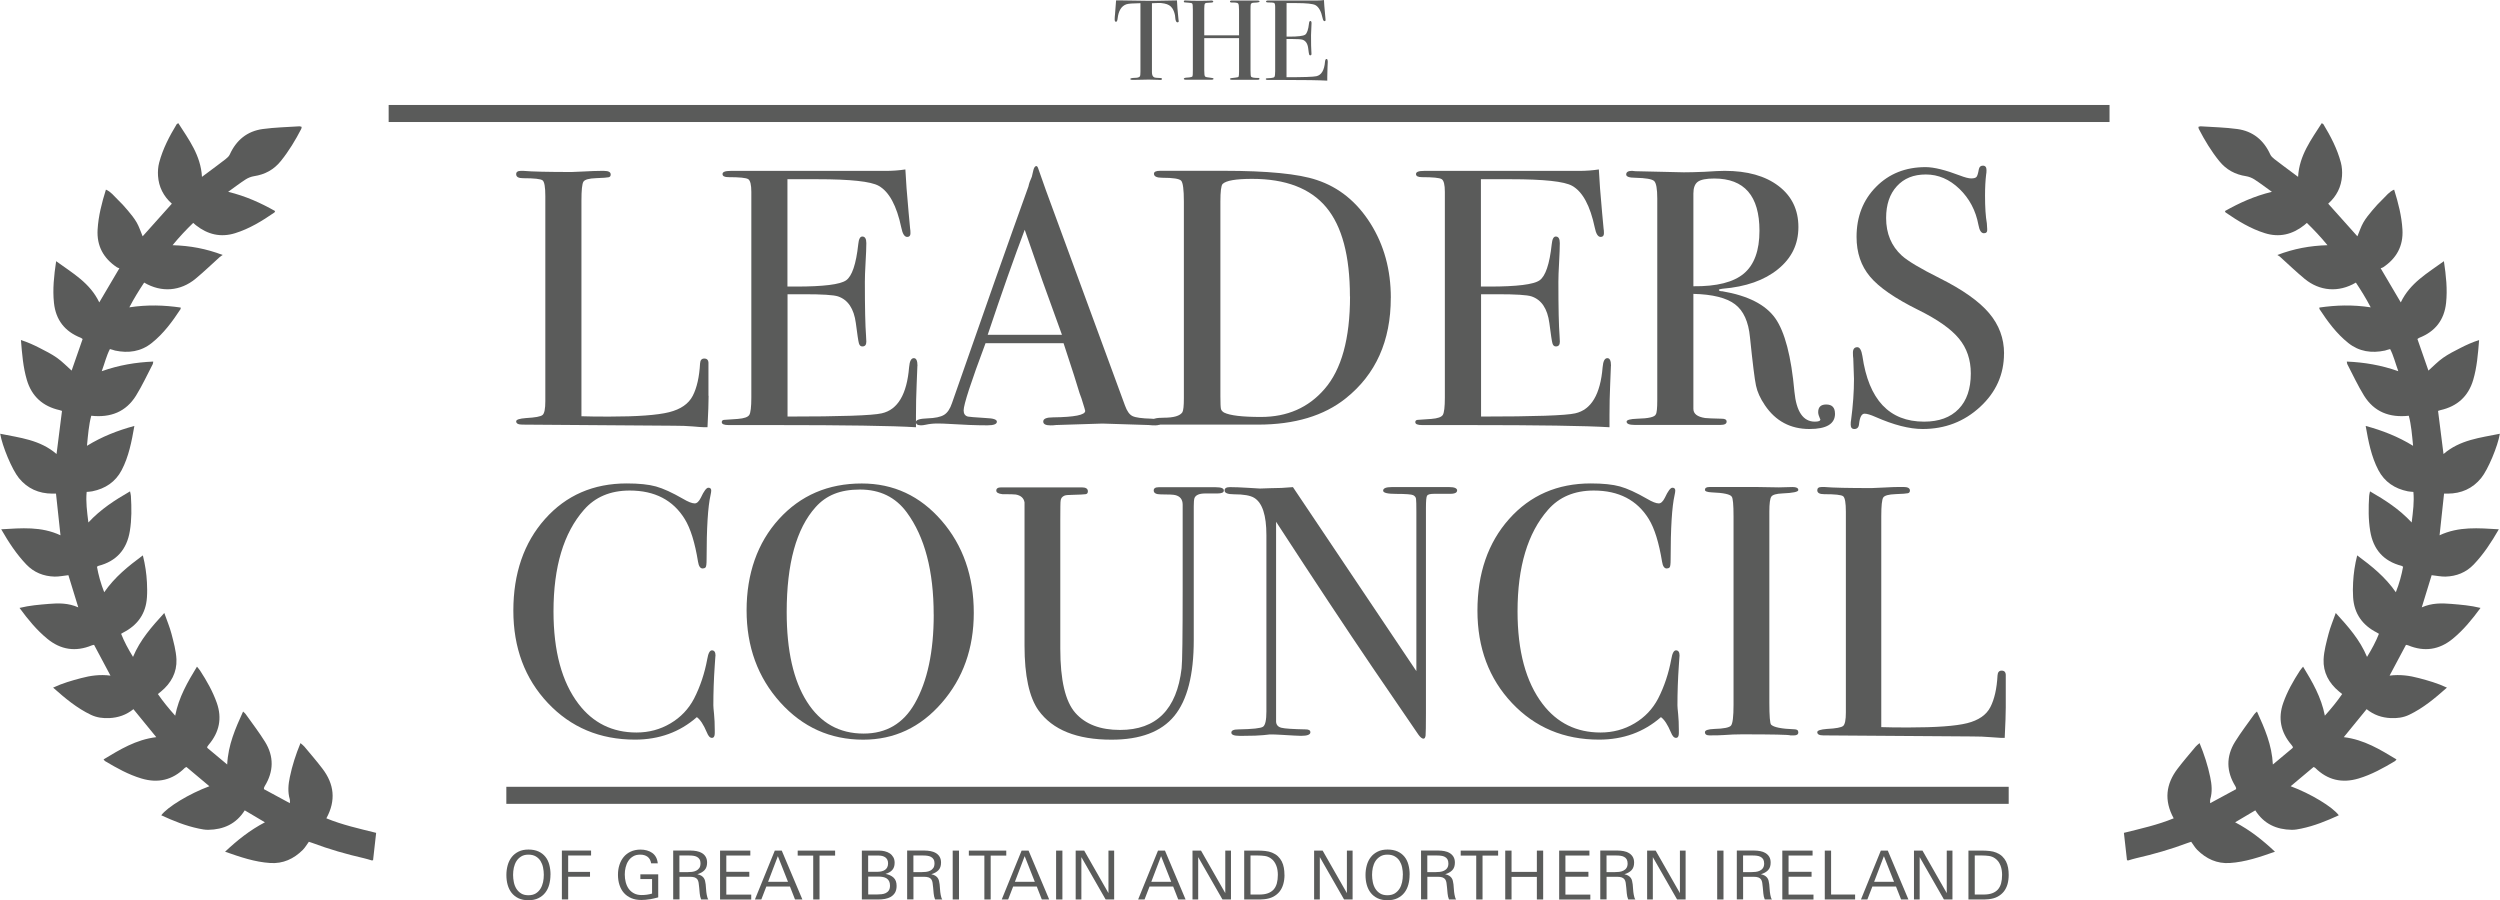 <?xml version="1.0" encoding="UTF-8"?>
<svg xmlns="http://www.w3.org/2000/svg" version="1.1" viewBox="0 0 495.62 178.48">
  <defs>
    <style>
      .cls-1 {
        fill: #5a5b5a;
      }
    </style>
  </defs>
  <!-- Generator: Adobe Illustrator 28.6.0, SVG Export Plug-In . SVG Version: 1.2.0 Build 709)  -->
  <g>
    <g id="Layer_1">
      <g>
        <g>
          <path class="cls-1" d="M140.48,78.46c0,1.26-.07,3.33-.22,6.23h-.79c-.29,0-.99-.05-2.1-.15-1.11-.1-2.36-.14-3.76-.14l-30.05-.22c-.82,0-1.23-.22-1.23-.65,0-.34.65-.55,1.95-.65,1.83-.1,2.93-.3,3.29-.62.36-.31.54-1.22.54-2.71v-40.68c0-1.78-.18-2.82-.54-3.11-.36-.29-1.65-.43-3.87-.43-.92,0-1.37-.26-1.37-.8,0-.43.29-.65.87-.65h.65c1.59.14,4.75.22,9.48.22.43,0,1.28-.04,2.53-.11,1.25-.07,2.29-.11,3.11-.11h.8c.87,0,1.3.24,1.3.72,0,.29-.13.47-.4.54-.27.07-1.1.13-2.5.18-1.4.05-2.23.28-2.5.69-.27.41-.4,1.68-.4,3.8v42.71c1.3.05,3.11.07,5.43.07,5.64,0,9.62-.29,11.94-.87,2.32-.58,3.88-1.67,4.7-3.26.82-1.59,1.3-3.74,1.45-6.44.05-.63.32-.94.83-.94.6,0,.88.36.83,1.09v6.3Z"/>
          <path class="cls-1" d="M181.87,72.53c0,.19-.05,1.38-.14,3.55-.1,2.17-.14,4.25-.14,6.23v2.39c-4.73-.29-14.09-.43-28.08-.43h-9.05c-.92,0-1.37-.19-1.37-.58,0-.26.14-.41.43-.45.14,0,1.06-.06,2.75-.19,1.25-.1,2.01-.36,2.28-.8.26-.44.4-1.57.4-3.41v-40.81c0-1.4-.21-2.24-.61-2.51-.41-.27-1.73-.4-3.94-.4-.77,0-1.16-.2-1.16-.62s.53-.62,1.59-.62h30.68c1.45,0,2.77-.1,3.98-.29.1,2.08.31,4.95.65,8.61l.29,3.11c.05.24.07.56.07.94,0,.48-.22.72-.65.72-.53,0-.92-.61-1.16-1.82-.92-4.37-2.41-7.14-4.49-8.31-1.54-.87-5.6-1.31-12.16-1.31h-5.93v21.28h1.74c5.4,0,8.69-.41,9.88-1.23,1.18-.82,1.99-3.21,2.42-7.17.1-1.01.36-1.52.8-1.52.53,0,.8.43.8,1.3s-.05,2.15-.15,3.84c-.1,1.69-.14,2.97-.14,3.84,0,5.16.08,8.71.23,10.64.04.48.06.89.06,1.23,0,.63-.26.94-.79.94-.34,0-.56-.2-.68-.62-.12-.41-.32-1.75-.61-4.02-.38-2.85-1.56-4.61-3.53-5.28-.87-.29-3.12-.43-6.77-.43h-3.24v24.25c10.61,0,16.84-.21,18.67-.64,3.18-.71,4.99-3.77,5.43-9.15.1-1.19.41-1.79.94-1.79.48,0,.72.51.72,1.52Z"/>
          <path class="cls-1" d="M230.13,83.71c0,.41-.36.62-1.09.62-.48,0-.92-.02-1.3-.07l-9.19-.29-9.19.29c-.34.05-.7.07-1.09.07-.97,0-1.45-.25-1.45-.76,0-.56.65-.83,1.95-.83,4.24-.05,6.37-.47,6.37-1.28,0-.05-.05-.24-.15-.57l-.59-1.91-.37-1.01c-.43-1.5-1.49-4.81-3.18-9.93h-15.47c-2.89,7.72-4.34,12.16-4.34,13.32,0,.68.29,1.09.87,1.23.14.05,1.35.14,3.62.29,1.4.05,2.1.29,2.1.72,0,.48-.63.72-1.88.72-2.22,0-4.8-.1-7.74-.29-.72-.05-1.47-.07-2.24-.07s-1.52.08-2.24.24c-.39.08-.7.12-.94.12-.68,0-1.01-.22-1.01-.65s.76-.68,2.28-.73c1.52-.05,2.62-.28,3.29-.69.68-.41,1.21-1.2,1.59-2.36,6.21-17.82,11.26-32.13,15.15-42.93.11-.57.34-1.21.67-1.92l.31-1.32c.14-.53.34-.8.58-.8.14,0,.26.14.36.43.63,1.88,2.05,5.82,4.27,11.8,1.74,4.68,6.05,16.43,12.95,35.25.39,1.09.88,1.79,1.48,2.08.6.3,1.85.47,3.73.52,1.25.05,1.88.27,1.88.69ZM210.53,66.37c-.79-2.17-2.09-5.77-3.9-10.79l-3.48-10.03c-2.03,5.34-4.48,12.28-7.34,20.82h14.72Z"/>
          <path class="cls-1" d="M275.72,59.06c0,8.52-2.97,15.15-8.9,19.89-4.34,3.48-10.16,5.23-17.44,5.23h-19.61c-.92,0-1.37-.24-1.37-.72,0-.43.77-.65,2.32-.65,1.98,0,3.21-.36,3.69-1.09.19-.34.29-1.25.29-2.75v-39.02c0-2.36-.18-3.74-.54-4.13-.36-.39-1.6-.58-3.73-.58-1.11,0-1.66-.26-1.66-.8,0-.39.41-.58,1.23-.58-.05,0,.48,0,1.59,0h11c8.68,0,14.84.6,18.45,1.82,4.39,1.45,7.94,4.32,10.64,8.6,2.7,4.28,4.05,9.21,4.05,14.77ZM267.62,58.77c0-8.04-1.57-13.93-4.7-17.68-3.14-3.75-8.03-5.63-14.69-5.63-3.23,0-5.19.34-5.86,1.02-.29.34-.43,1.5-.43,3.48v38.63c0,1.36.04,2.18.11,2.47s.28.53.62.73c1.16.58,3.59.87,7.31.87,5.21,0,9.41-1.84,12.59-5.52,3.38-3.87,5.07-10,5.07-18.37Z"/>
          <path class="cls-1" d="M319.36,72.53c0,.19-.05,1.38-.14,3.55-.1,2.17-.14,4.25-.14,6.23v2.39c-4.73-.29-14.09-.43-28.08-.43h-9.05c-.92,0-1.37-.19-1.37-.58,0-.26.14-.41.43-.45.14,0,1.06-.06,2.75-.19,1.25-.1,2.01-.36,2.28-.8.26-.44.4-1.57.4-3.41v-40.81c0-1.4-.21-2.24-.62-2.51-.41-.27-1.73-.4-3.94-.4-.77,0-1.16-.2-1.16-.62s.53-.62,1.59-.62h30.68c1.45,0,2.77-.1,3.98-.29.1,2.08.31,4.95.65,8.61l.29,3.11c.05.24.07.56.07.94,0,.48-.22.72-.65.72-.53,0-.92-.61-1.16-1.82-.92-4.37-2.41-7.14-4.49-8.31-1.54-.87-5.6-1.31-12.16-1.31h-5.93v21.28h1.74c5.4,0,8.7-.41,9.88-1.23,1.18-.82,1.99-3.21,2.42-7.17.1-1.01.36-1.52.8-1.52.53,0,.8.43.8,1.3s-.05,2.15-.14,3.84c-.1,1.69-.14,2.97-.14,3.84,0,5.16.08,8.71.23,10.64.04.48.06.89.06,1.23,0,.63-.26.94-.79.94-.34,0-.56-.2-.68-.62-.12-.41-.32-1.75-.61-4.02-.38-2.85-1.56-4.61-3.53-5.28-.86-.29-3.12-.43-6.77-.43h-3.24v24.25c10.61,0,16.84-.21,18.67-.64,3.18-.71,4.99-3.77,5.43-9.15.1-1.19.41-1.79.94-1.79.48,0,.72.51.72,1.52Z"/>
          <path class="cls-1" d="M363.79,82.01c0,2.03-1.69,3.04-5.07,3.04-3.76,0-6.71-1.57-8.83-4.71-.92-1.35-1.51-2.65-1.77-3.91-.27-1.25-.66-4.44-1.19-9.56-.29-3.09-1.28-5.27-2.97-6.55-1.69-1.28-4.44-1.97-8.25-2.06v22.8c0,.97.77,1.57,2.32,1.81.43.05,1.54.1,3.33.14.63,0,.94.19.94.58,0,.43-.41.65-1.23.65h-17.01c-1.06,0-1.59-.22-1.59-.65,0-.34.7-.53,2.1-.58,2.27-.05,3.5-.34,3.69-.87.19-.24.29-1.18.29-2.82v-39.96c0-1.93-.21-3.09-.62-3.47-.41-.39-1.65-.6-3.73-.65-1.21,0-1.81-.22-1.81-.65,0-.48.39-.72,1.16-.72.14,0,.36.02.65.07l9.62.22c.96,0,2.32-.03,4.05-.1,1.93-.13,3.28-.19,4.05-.19,4.49,0,8.04,1,10.67,3,2.63,2,3.94,4.72,3.94,8.14s-1.35,6.17-4.05,8.36c-2.7,2.2-6.37,3.49-11,3.87-.43.05-.68.12-.72.22,0,.19.24.29.72.29,5.07.87,8.55,2.65,10.46,5.34,1.9,2.69,3.17,7.54,3.8,14.55.38,3.97,1.74,5.95,4.05,5.95.72,0,1.09-.14,1.09-.43,0-.05-.03-.1-.07-.15-.24-.53-.36-.96-.36-1.3,0-1.01.53-1.52,1.59-1.52,1.16,0,1.74.6,1.74,1.81ZM348.81,45.74c0-6.9-2.99-10.35-8.97-10.35-1.59,0-2.68.22-3.26.65-.58.43-.87,1.21-.87,2.32v18.39c4.63.05,7.97-.8,10.02-2.53,2.05-1.74,3.08-4.56,3.08-8.47Z"/>
          <path class="cls-1" d="M397.29,70.07c0,4.15-1.58,7.69-4.74,10.6-3.16,2.92-6.96,4.38-11.4,4.38-2.61,0-5.72-.8-9.33-2.39-.97-.43-1.69-.65-2.17-.65-.58,0-.94.67-1.09,2-.05.69-.36,1.04-.94,1.04-.48,0-.72-.29-.72-.87,0-.39.02-.68.07-.87.39-2.94.58-5.67.58-8.18,0-.48-.05-1.83-.14-4.05-.05-.29-.07-.68-.07-1.16,0-.72.29-1.09.87-1.09.48,0,.82.58,1.01,1.75,1.25,8.68,5.33,13.01,12.23,13.01,2.94,0,5.22-.83,6.84-2.5,1.62-1.66,2.42-4.02,2.42-7.06,0-2.7-.78-5.01-2.35-6.91-1.57-1.91-4.26-3.8-8.07-5.68-4.58-2.27-7.77-4.46-9.55-6.59-1.79-2.12-2.68-4.75-2.68-7.89,0-4.01,1.29-7.31,3.87-9.92,2.58-2.61,5.85-3.91,9.81-3.91,1.64,0,3.91.56,6.8,1.66,1.01.39,1.76.58,2.24.58.53,0,.88-.1,1.05-.29.17-.19.33-.7.47-1.52.1-.48.36-.72.8-.72.48,0,.72.29.72.87,0,.39-.02.68-.07.87-.14,1.16-.22,2.56-.22,4.2,0,2.32.12,4.15.36,5.5l.07,1.16c.05.53-.17.8-.65.8-.53,0-.89-.55-1.09-1.66-.53-2.85-1.79-5.22-3.76-7.13-1.98-1.91-4.2-2.86-6.66-2.86s-4.33.77-5.75,2.32c-1.42,1.55-2.13,3.64-2.13,6.3,0,3.09,1.04,5.57,3.11,7.46,1.16,1.06,3.67,2.56,7.53,4.49,4.53,2.27,7.79,4.57,9.77,6.91,1.98,2.34,2.97,5.01,2.97,8Z"/>
        </g>
        <g>
          <path class="cls-1" d="M233.69,4.14c0,.2-.09.29-.27.29s-.31-.2-.39-.59c-.03-.27-.06-.54-.09-.81-.11-.54-.28-1-.53-1.38-.32-.5-.85-.81-1.58-.95-.47-.09-.86-.13-1.15-.11-.72.02-1.15.04-1.31.05v13.67c0,.54.15.88.44,1.02.15.08.58.12,1.28.14.18.01.27.08.27.19,0,.13-.12.19-.37.19-.12,0-.23,0-.32-.02-.92-.03-1.57-.05-1.95-.05-.5,0-.98.01-1.42.03-.44.02-1.01.03-1.7.03-.35,0-.53-.06-.53-.18,0-.14.33-.21.99-.23.47,0,.78-.1.92-.29.08-.12.11-.43.11-.93V.63c-1.51.02-2.45.09-2.82.23-.96.35-1.53,1.28-1.7,2.78-.05.45-.15.68-.32.68-.18,0-.27-.16-.27-.48,0-.17,0-.33.02-.5l.05-.52c.05-.69.11-1.61.21-2.74h1.03l4.67.07c.55.02,1.41.02,2.57,0l3.8-.07c.03.85.13,2.1.3,3.76,0,.05,0,.1.02.17.02.07.02.11.02.12Z"/>
          <path class="cls-1" d="M249.69,15.62c0,.14-.14.2-.43.2h-4.98c-.3,0-.45-.06-.45-.18s.35-.2,1.06-.25c.38-.03.6-.09.66-.19.06-.1.09-.45.09-1.05v-6.59h-6.9v6.4c0,.68.05,1.08.16,1.2.11.12.47.2,1.08.25.4.03.6.1.6.2,0,.14-.15.2-.46.2h-4.97c-.31,0-.46-.06-.46-.18s.15-.2.46-.23c.2-.01.4-.03.62-.05.34-.03.55-.11.64-.23.05-.08.07-.5.07-1.27V1.94c0-.68-.03-1.08-.1-1.2-.07-.12-.31-.19-.72-.2-.47-.03-.75-.06-.84-.07-.08-.02-.13-.08-.13-.19,0-.13.1-.19.3-.19.06,0,.19,0,.39.02.38.03,1.28.05,2.7.05.78,0,1.32-.01,1.63-.03.11-.02.24-.03.41-.03.27,0,.41.08.41.23,0,.14-.25.2-.75.2s-.79.06-.89.17c-.1.11-.15.47-.15,1.08v5.22h6.9V2.11c0-.8-.06-1.28-.18-1.42s-.55-.21-1.28-.19c-.23,0-.34-.07-.34-.2s.13-.2.39-.2h5c.32,0,.48.07.48.2s-.34.21-1.01.23c-.2,0-.34.02-.44.05-.15.05-.25.13-.29.25-.04.12-.06.48-.06,1.06v12.04c0,.72.04,1.15.11,1.27.15.17.59.25,1.31.25.24-.03.36.03.36.18Z"/>
          <path class="cls-1" d="M263.23,12.18c0,.06-.02.43-.05,1.11-.03.68-.05,1.33-.05,1.95v.75c-1.5-.09-4.46-.14-8.89-.14h-2.86c-.29,0-.44-.06-.44-.18,0-.08.05-.13.14-.14.05,0,.34-.02.87-.06.4-.03.64-.11.72-.25.08-.14.13-.49.13-1.07V1.38c0-.44-.07-.7-.19-.78-.13-.08-.55-.12-1.25-.12-.24,0-.37-.06-.37-.19s.17-.19.5-.19h9.72c.46,0,.88-.03,1.26-.09.03.65.1,1.55.21,2.69l.09.97c.02.08.02.17.02.29,0,.15-.07.23-.21.23-.17,0-.29-.19-.37-.57-.29-1.37-.76-2.23-1.42-2.6-.49-.27-1.77-.41-3.85-.41h-1.88v6.65h.55c1.71,0,2.75-.13,3.13-.38.37-.26.63-1,.77-2.24.03-.32.12-.48.25-.48.17,0,.25.14.25.41s-.02.67-.05,1.2c-.03.53-.05.93-.05,1.2,0,1.61.02,2.72.07,3.33.01.15.02.28.02.38,0,.2-.08.29-.25.29-.11,0-.18-.06-.22-.19-.04-.13-.1-.55-.19-1.26-.12-.89-.49-1.44-1.12-1.65-.27-.09-.99-.14-2.14-.14h-1.03v7.58c3.36,0,5.33-.07,5.91-.2,1.01-.22,1.58-1.18,1.72-2.86.03-.37.13-.56.3-.56.15,0,.23.16.23.48Z"/>
        </g>
        <g>
          <path class="cls-1" d="M141.84,129.99c0-.09-.05.54-.14,1.91-.19,2.74-.28,5.38-.28,7.93,0,.28.05.86.14,1.74.09.87.14,1.92.14,3.15v.64c0,.61-.19.92-.57.92s-.71-.35-.99-1.06c-.66-1.56-1.32-2.57-1.99-3.05-3.4,2.98-7.49,4.46-12.27,4.46-6.95,0-12.71-2.42-17.27-7.26-4.56-4.84-6.84-10.95-6.84-18.31s2.09-13.47,6.28-18.17c4.18-4.7,9.59-7.05,16.21-7.05,2.41,0,4.34.2,5.78.6,1.44.4,3.23,1.22,5.35,2.44,1.04.62,1.82.92,2.34.92.43,0,.83-.38,1.21-1.13.61-1.32,1.11-1.98,1.49-1.98s.57.19.57.57c0,.19-.05.5-.14.92-.52,2.27-.78,6.52-.78,12.75,0,.9-.07,1.42-.21,1.56-.14.14-.33.21-.57.21-.47,0-.78-.45-.92-1.35-.61-3.78-1.49-6.59-2.62-8.43-2.32-3.78-5.96-5.67-10.92-5.67-3.83,0-6.86,1.28-9.08,3.83-4.02,4.58-6.03,11.29-6.03,20.12,0,7.89,1.65,14,4.96,18.35,2.88,3.78,6.71,5.67,11.49,5.67,2.46,0,4.7-.6,6.74-1.81,2.03-1.2,3.59-2.84,4.68-4.92,1.23-2.41,2.1-5.03,2.62-7.86.19-1.13.5-1.7.92-1.7.47,0,.71.35.71,1.06Z"/>
          <path class="cls-1" d="M193.05,121.49c0,7.04-2.12,12.99-6.35,17.85-4.23,4.87-9.42,7.3-15.57,7.3-6.52,0-12.01-2.47-16.45-7.4-4.44-4.93-6.67-11.02-6.67-18.24s2.14-13.4,6.42-18.1c4.28-4.7,9.75-7.05,16.42-7.05,6.29,0,11.56,2.46,15.82,7.37,4.25,4.91,6.38,11.01,6.38,18.28ZM185.1,121.85c0-8.67-1.77-15.42-5.32-20.25-2.22-3.03-5.32-4.55-9.29-4.55s-6.71,1.16-8.79,3.48c-3.83,4.26-5.74,11.2-5.74,20.82,0,7.63,1.34,13.55,4.01,17.76,2.67,4.22,6.42,6.32,11.24,6.32,4.49,0,7.87-1.99,10.14-5.97,2.51-4.4,3.76-10.28,3.76-17.62Z"/>
          <path class="cls-1" d="M242.62,97.26c0,.38-.43.57-1.28.57h-2.41c-1.18,0-1.89.31-2.13.92-.1.33-.14.87-.14,1.63v26.53c0,6.89-1.29,11.9-3.86,15.03-2.58,3.14-6.73,4.7-12.45,4.7-6.86,0-11.68-1.94-14.47-5.81-1.84-2.6-2.77-6.87-2.77-12.82v-28.41c-.14-.85-.72-1.37-1.72-1.56-.29-.05-1.17-.07-2.66-.07-.81-.09-1.22-.33-1.22-.71,0-.43.33-.64.99-.64h15.96c.8,0,1.21.26,1.21.78,0,.33-.14.52-.43.57-.28.05-1.23.1-2.84.14-.66,0-1.11.05-1.35.14-.47.19-.73.52-.78.99-.05.19-.07,1.53-.07,4.03v25.32c0,6.23.99,10.47,2.98,12.73,1.99,2.26,4.94,3.39,8.87,3.39,7.19,0,11.25-4.07,12.2-12.22.14-1.22.21-6.41.21-15.54v-16.11c0-.61,0-.87,0-.78,0-1.04-.49-1.67-1.47-1.91-.33-.09-1.28-.14-2.87-.14-.93,0-1.4-.26-1.4-.78,0-.42.33-.64.99-.64h11.28c1.09,0,1.63.21,1.63.63Z"/>
          <path class="cls-1" d="M288.86,97.26c0,.47-.59.69-1.77.64h-2.84c-.76,0-1.21.13-1.35.39-.14.26-.21,1.05-.21,2.37v40.75c0,2.5-.03,3.96-.07,4.39-.05.42-.19.64-.42.64-.28,0-.61-.26-.99-.78l-9.06-13.26c-5.25-7.73-11.64-17.39-19.17-28.96v39.67c.05.62.41,1.01,1.07,1.17.67.17,2.27.27,4.8.32.62,0,.93.19.93.57,0,.47-.61.71-1.84.71-.42,0-1.77-.07-4.04-.21-.76-.05-1.49-.07-2.2-.07.05,0-.37.05-1.24.14s-2.21.14-4.01.14h-.71c-1.09,0-1.63-.21-1.63-.64s.47-.64,1.42-.64c2.79-.05,4.41-.22,4.86-.53s.67-1.31.67-3.01v-34.98c0-3.93-.8-6.39-2.41-7.38-.76-.47-2.1-.71-4.04-.71-1.23,0-1.84-.25-1.84-.75,0-.45.35-.67,1.06-.67.95,0,2.15.05,3.62.14,1.47.09,2.25.14,2.34.14.14,0,.8-.02,1.99-.07,1.56,0,3.07-.07,4.54-.21l24.47,36.48v-31.52c0-1.46-.02-2.35-.07-2.66s-.24-.54-.57-.71c-.33-.16-1.47-.25-3.4-.25-1.7,0-2.55-.21-2.55-.64,0-.47.57-.71,1.7-.71h11.42c1.04,0,1.56.24,1.56.71Z"/>
          <path class="cls-1" d="M332.97,129.99c0-.09-.05.54-.14,1.91-.19,2.74-.28,5.38-.28,7.93,0,.28.05.86.14,1.74.09.87.14,1.92.14,3.15v.64c0,.61-.19.92-.57.92s-.71-.35-.99-1.06c-.66-1.56-1.32-2.57-1.99-3.05-3.4,2.98-7.49,4.46-12.27,4.46-6.95,0-12.71-2.42-17.27-7.26-4.56-4.84-6.84-10.95-6.84-18.31s2.09-13.47,6.28-18.17c4.18-4.7,9.59-7.05,16.2-7.05,2.41,0,4.34.2,5.78.6,1.44.4,3.23,1.22,5.35,2.44,1.04.62,1.82.92,2.34.92.43,0,.83-.38,1.21-1.13.61-1.32,1.11-1.98,1.49-1.98s.57.19.57.57c0,.19-.05.5-.14.92-.52,2.27-.78,6.52-.78,12.75,0,.9-.07,1.42-.21,1.56s-.33.21-.57.21c-.47,0-.78-.45-.92-1.35-.62-3.78-1.49-6.59-2.62-8.43-2.32-3.78-5.96-5.67-10.92-5.67-3.83,0-6.86,1.28-9.08,3.83-4.02,4.58-6.03,11.29-6.03,20.12,0,7.89,1.65,14,4.96,18.35,2.88,3.78,6.71,5.67,11.49,5.67,2.46,0,4.7-.6,6.74-1.81,2.03-1.2,3.59-2.84,4.68-4.92,1.23-2.41,2.1-5.03,2.62-7.86.19-1.13.5-1.7.92-1.7.47,0,.71.35.71,1.06Z"/>
          <path class="cls-1" d="M356.51,145.19c0,.4-.28.6-.85.6h-.71c-.28-.14-3.5-.21-9.64-.21-1.18,0-2.36.05-3.55.14-.62.05-1.56.07-2.84.07-.62,0-.92-.21-.92-.64,0-.38.61-.59,1.84-.64,1.89-.05,3-.27,3.33-.67s.5-1.76.5-4.09v-37.38c0-2.32-.12-3.62-.36-3.91-.29-.47-1.61-.76-3.95-.85-.91-.04-1.36-.21-1.36-.5,0-.37.29-.56.86-.56h9.65c.71,0,2.1.02,4.14.07l2.72-.07c.76,0,1.14.2,1.14.6,0,.36-1.05.58-3.16.67-1.2.05-1.93.26-2.19.64-.26.38-.39,1.37-.39,2.98v37.83c0,2.69.12,4.16.35,4.39.52.52,2.06.83,4.61.92.52,0,.78.2.78.6Z"/>
          <path class="cls-1" d="M397.64,140.19c0,1.23-.07,3.26-.21,6.09h-.78c-.28,0-.97-.05-2.05-.14-1.09-.1-2.31-.14-3.68-.14l-29.45-.21c-.8,0-1.2-.21-1.2-.64,0-.33.64-.54,1.91-.64,1.8-.09,2.87-.29,3.23-.6.35-.31.53-1.19.53-2.66v-39.81c0-1.75-.18-2.76-.53-3.05s-1.62-.42-3.79-.42c-.9,0-1.35-.26-1.35-.78,0-.42.28-.64.85-.64h.64c1.56.14,4.66.21,9.29.21.43,0,1.25-.04,2.48-.11,1.23-.07,2.24-.11,3.05-.11h.78c.85,0,1.28.24,1.28.71,0,.28-.13.46-.39.53-.26.07-1.08.13-2.45.18-1.37.05-2.19.27-2.45.67-.26.4-.39,1.64-.39,3.72v41.8c1.28.05,3.05.07,5.32.07,5.53,0,9.43-.28,11.7-.85,2.27-.57,3.81-1.63,4.61-3.19s1.28-3.66,1.42-6.31c.04-.61.32-.92.81-.92.59,0,.86.35.82,1.06v6.16Z"/>
        </g>
        <g>
          <path class="cls-1" d="M109.13,173.4c0,.7-.09,1.35-.25,1.97-.17.62-.43,1.15-.79,1.61-.36.46-.81.82-1.37,1.09-.55.27-1.21.4-1.97.4s-1.41-.13-1.96-.39c-.55-.26-1-.62-1.36-1.07-.36-.46-.62-.99-.79-1.59s-.25-1.26-.25-1.96.09-1.32.26-1.94c.17-.61.44-1.15.8-1.61s.82-.82,1.37-1.09c.55-.27,1.2-.4,1.95-.4s1.43.13,1.98.38c.55.25,1,.6,1.36,1.04.36.44.62.97.78,1.57.16.61.25,1.26.25,1.97ZM107.81,173.44c0-.5-.05-.99-.15-1.47-.1-.48-.27-.9-.5-1.28-.24-.38-.55-.68-.94-.91-.39-.23-.88-.35-1.46-.35s-1.04.12-1.43.36c-.39.24-.7.54-.94.92-.24.38-.41.81-.52,1.29-.1.48-.15.96-.15,1.44s.05.98.15,1.46c.1.48.27.92.51,1.3.24.38.55.69.94.93.39.24.87.35,1.44.35s1.05-.12,1.44-.35c.39-.24.7-.55.94-.93.24-.38.41-.82.52-1.3.1-.48.15-.97.15-1.46Z"/>
          <path class="cls-1" d="M112.64,169.61v3.24h4.33v.96h-4.33v4.5h-1.25v-9.69h5.79v.98h-4.54Z"/>
          <path class="cls-1" d="M128.82,178.27c-.55.1-1.11.15-1.67.15-.76,0-1.43-.12-2.01-.37-.58-.25-1.06-.59-1.45-1.03-.39-.44-.68-.97-.88-1.58-.2-.61-.3-1.28-.3-2s.09-1.34.28-1.94c.19-.61.47-1.14.84-1.59.37-.46.84-.81,1.4-1.08.56-.26,1.21-.4,1.95-.4.44,0,.86.05,1.25.16.4.11.75.27,1.06.49.31.22.56.5.75.84.19.34.31.76.36,1.24h-1.31c-.1-.59-.34-1.03-.72-1.31-.38-.28-.86-.42-1.44-.42s-1.03.11-1.41.34c-.39.23-.71.53-.95.9-.25.37-.42.8-.54,1.27s-.17.95-.17,1.43c0,.53.06,1.04.19,1.53s.32.92.59,1.3.61.67,1.04.9.93.34,1.52.34c.35,0,.69-.02,1.04-.07.34-.05.69-.12,1.03-.22v-2.88h-2.32v-.94h3.54v4.57c-.55.15-1.09.28-1.65.38Z"/>
          <path class="cls-1" d="M139,178.32c-.15-.38-.25-.78-.28-1.18-.04-.4-.07-.8-.11-1.21-.04-.36-.07-.67-.11-.93-.04-.26-.12-.48-.24-.66s-.3-.3-.53-.39c-.23-.09-.55-.13-.95-.13h-2.07v4.49h-1.25v-9.69h3.46c.39,0,.78.04,1.17.11.39.07.74.2,1.05.38.31.18.56.42.75.73.19.31.29.7.29,1.17,0,.64-.17,1.15-.52,1.51-.35.36-.82.62-1.41.79.3.07.56.16.76.28s.36.26.49.43c.12.17.22.36.27.58s.1.46.13.72c.04.32.06.65.08.99.02.34.06.7.13,1.07.04.18.08.35.12.51.04.16.11.3.2.43h-1.42ZM138.88,171.17c0-.34-.07-.61-.2-.82-.13-.21-.3-.37-.52-.48-.22-.11-.46-.19-.73-.22-.27-.04-.54-.05-.82-.05h-1.92v3.3h1.57c.3,0,.61-.02.92-.05.31-.04.59-.11.84-.24s.45-.29.61-.52c.16-.22.24-.53.24-.92Z"/>
          <path class="cls-1" d="M142.75,178.32v-9.69h6v.98h-4.76v3.22h4.56v.98h-4.56v3.54h4.94v.98h-6.19Z"/>
          <path class="cls-1" d="M157.61,178.32l-1-2.56h-4.69l-.99,2.56h-1.27l3.94-9.69h1.38l4.09,9.69h-1.45ZM154.21,169.73l-1.94,5.09h3.95l-2.01-5.09Z"/>
          <path class="cls-1" d="M162.47,169.62v8.7h-1.25v-8.7h-3.08v-.99h7.42v.99h-3.1Z"/>
          <path class="cls-1" d="M177.75,175.62c0,.55-.11.99-.31,1.34-.21.35-.49.62-.83.83-.34.2-.73.34-1.17.42s-.87.11-1.32.11h-3.26v-9.69h3.42c.38,0,.75.04,1.12.13s.7.23.99.42.52.44.7.75c.18.31.27.68.27,1.12,0,.61-.16,1.09-.48,1.44s-.76.6-1.33.76c.67.13,1.2.37,1.6.74.4.37.6.91.6,1.64ZM176.06,171.15c0-.28-.05-.51-.15-.71-.1-.2-.24-.36-.41-.48-.17-.12-.38-.21-.61-.27-.23-.05-.47-.08-.72-.08h-2.06v3.22h1.87c.28,0,.54-.03.79-.09.25-.06.48-.15.67-.28.19-.13.34-.3.45-.51.11-.21.17-.48.17-.8ZM176.44,175.57c0-.36-.06-.65-.18-.88-.12-.23-.28-.42-.49-.55-.21-.13-.45-.23-.73-.28-.28-.05-.57-.08-.88-.08h-2.04v3.55h1.66c.32,0,.64-.02.95-.05.32-.03.6-.1.85-.22.25-.12.46-.29.62-.53s.24-.56.24-.96Z"/>
          <path class="cls-1" d="M185.38,178.32c-.15-.38-.25-.78-.28-1.18-.04-.4-.07-.8-.11-1.21-.04-.36-.07-.67-.11-.93-.04-.26-.12-.48-.24-.66s-.3-.3-.53-.39c-.23-.09-.55-.13-.95-.13h-2.07v4.49h-1.25v-9.69h3.46c.39,0,.78.04,1.17.11.39.07.74.2,1.05.38.31.18.56.42.75.73.19.31.29.7.29,1.17,0,.64-.17,1.15-.52,1.51-.35.36-.82.62-1.41.79.3.07.56.16.76.28s.36.26.49.43c.12.17.22.36.27.58s.1.46.13.72c.04.32.06.65.08.99.02.34.06.7.13,1.07.04.18.08.35.12.51.04.16.11.3.2.43h-1.42ZM185.27,171.17c0-.34-.07-.61-.2-.82-.13-.21-.3-.37-.52-.48-.22-.11-.46-.19-.73-.22-.27-.04-.54-.05-.82-.05h-1.92v3.3h1.57c.3,0,.61-.02.92-.05.31-.04.59-.11.84-.24s.45-.29.61-.52c.16-.22.24-.53.24-.92Z"/>
          <path class="cls-1" d="M188.87,178.32v-9.69h1.25v9.69h-1.25Z"/>
          <path class="cls-1" d="M196.4,169.62v8.7h-1.25v-8.7h-3.08v-.99h7.42v.99h-3.1Z"/>
          <path class="cls-1" d="M206.54,178.32l-1-2.56h-4.69l-.99,2.56h-1.27l3.94-9.69h1.38l4.09,9.69h-1.45ZM203.14,169.73l-1.94,5.09h3.95l-2.01-5.09Z"/>
          <path class="cls-1" d="M209.37,178.32v-9.69h1.25v9.69h-1.25Z"/>
          <path class="cls-1" d="M219.19,178.32l-4.81-8.4v8.4h-1.13v-9.69h1.69l4.81,8.43v-8.43h1.13v9.69h-1.69Z"/>
          <path class="cls-1" d="M233.58,178.32l-1-2.56h-4.69l-.99,2.56h-1.27l3.94-9.69h1.38l4.09,9.69h-1.45ZM230.18,169.73l-1.94,5.09h3.95l-2.01-5.09Z"/>
          <path class="cls-1" d="M242.35,178.32l-4.81-8.4v8.4h-1.13v-9.69h1.69l4.81,8.43v-8.43h1.13v9.69h-1.69Z"/>
          <path class="cls-1" d="M254.65,173.44c0,.66-.08,1.27-.24,1.83-.16.56-.4,1.05-.73,1.47-.33.42-.75.76-1.25,1.03-.5.26-1.1.43-1.8.5-.27.03-.54.04-.82.05-.28,0-.55,0-.82,0h-2.33v-9.69h2.84c.43,0,.89.03,1.37.08s.92.16,1.31.32c.46.19.85.43,1.17.73.31.3.56.64.76,1.02.19.38.33.8.41,1.25.08.45.12.92.12,1.41ZM253.33,173.44c0-.3-.02-.61-.07-.92-.04-.31-.12-.6-.23-.89-.11-.29-.25-.55-.42-.8s-.4-.47-.67-.66c-.37-.26-.77-.42-1.22-.48s-.88-.09-1.31-.09h-1.5v7.74h1.75c.66,0,1.23-.08,1.69-.25.47-.17.84-.42,1.14-.74.29-.33.5-.73.64-1.22.13-.49.2-1.05.2-1.68Z"/>
          <path class="cls-1" d="M266.46,178.32l-4.81-8.4v8.4h-1.13v-9.69h1.69l4.81,8.43v-8.43h1.13v9.69h-1.69Z"/>
          <path class="cls-1" d="M279.45,173.4c0,.7-.08,1.35-.25,1.97-.17.62-.43,1.15-.79,1.61-.36.46-.81.82-1.37,1.09-.55.27-1.21.4-1.97.4s-1.41-.13-1.96-.39-1-.62-1.36-1.07c-.36-.46-.62-.99-.79-1.59-.17-.61-.25-1.26-.25-1.96s.09-1.32.26-1.94c.17-.61.44-1.15.8-1.61.36-.46.82-.82,1.37-1.09.55-.27,1.2-.4,1.95-.4s1.43.13,1.98.38c.55.25,1,.6,1.36,1.04.36.44.62.97.78,1.57.17.61.25,1.26.25,1.97ZM278.12,173.44c0-.5-.05-.99-.15-1.47s-.27-.9-.5-1.28c-.24-.38-.55-.68-.95-.91-.39-.23-.88-.35-1.46-.35s-1.04.12-1.43.36c-.39.24-.7.54-.95.92-.24.38-.41.81-.52,1.29-.1.48-.15.96-.15,1.44s.05.98.15,1.46c.1.48.27.92.51,1.3s.55.69.94.93c.39.24.87.35,1.44.35s1.05-.12,1.44-.35c.39-.24.7-.55.95-.93s.41-.82.52-1.3c.1-.48.15-.97.15-1.46Z"/>
          <path class="cls-1" d="M287.26,178.32c-.15-.38-.25-.78-.28-1.18-.04-.4-.07-.8-.11-1.21-.04-.36-.07-.67-.11-.93-.04-.26-.12-.48-.24-.66-.12-.17-.3-.3-.53-.39-.23-.09-.55-.13-.95-.13h-2.07v4.49h-1.25v-9.69h3.46c.39,0,.78.04,1.17.11.39.07.74.2,1.04.38s.56.42.75.73c.19.31.29.7.29,1.17,0,.64-.17,1.15-.52,1.51-.35.36-.82.62-1.41.79.3.07.56.16.76.28.2.12.36.26.49.43.13.17.22.36.27.58.06.22.1.46.13.72.04.32.06.65.08.99.02.34.06.7.13,1.07.04.18.08.35.12.51s.11.3.2.43h-1.42ZM287.14,171.17c0-.34-.07-.61-.19-.82-.13-.21-.3-.37-.52-.48-.21-.11-.46-.19-.73-.22-.27-.04-.54-.05-.82-.05h-1.92v3.3h1.57c.3,0,.61-.02.92-.05.31-.04.59-.11.84-.24.25-.12.46-.29.61-.52.16-.22.24-.53.24-.92Z"/>
          <path class="cls-1" d="M293.91,169.62v8.7h-1.25v-8.7h-3.08v-.99h7.42v.99h-3.1Z"/>
          <path class="cls-1" d="M304.68,178.32v-4.48h-5.02v4.48h-1.25v-9.69h1.25v4.22h5.02v-4.22h1.25v9.69h-1.25Z"/>
          <path class="cls-1" d="M309.1,178.32v-9.69h6v.98h-4.76v3.22h4.56v.98h-4.56v3.54h4.94v.98h-6.19Z"/>
          <path class="cls-1" d="M322.79,178.32c-.15-.38-.25-.78-.28-1.18-.04-.4-.07-.8-.11-1.21-.04-.36-.07-.67-.11-.93-.04-.26-.12-.48-.24-.66-.12-.17-.3-.3-.53-.39-.23-.09-.55-.13-.95-.13h-2.07v4.49h-1.25v-9.69h3.46c.39,0,.78.04,1.17.11.39.07.74.2,1.04.38s.56.42.75.73c.19.31.29.7.29,1.17,0,.64-.17,1.15-.52,1.51-.35.36-.82.62-1.41.79.3.07.56.16.76.28.2.12.36.26.49.43.13.17.22.36.27.58.06.22.1.46.13.72.04.32.06.65.08.99.02.34.06.7.13,1.07.04.18.08.35.12.51s.11.3.2.43h-1.42ZM322.67,171.17c0-.34-.07-.61-.19-.82-.13-.21-.3-.37-.52-.48-.21-.11-.46-.19-.73-.22-.27-.04-.54-.05-.82-.05h-1.92v3.3h1.57c.3,0,.61-.02.92-.05.31-.04.59-.11.84-.24.25-.12.46-.29.61-.52.16-.22.24-.53.24-.92Z"/>
          <path class="cls-1" d="M332.48,178.32l-4.81-8.4v8.4h-1.13v-9.69h1.69l4.81,8.43v-8.43h1.13v9.69h-1.69Z"/>
          <path class="cls-1" d="M340.43,178.32v-9.69h1.25v9.69h-1.25Z"/>
          <path class="cls-1" d="M349.86,178.32c-.15-.38-.25-.78-.28-1.18-.04-.4-.07-.8-.11-1.21-.04-.36-.07-.67-.11-.93-.04-.26-.12-.48-.24-.66-.12-.17-.3-.3-.53-.39-.23-.09-.55-.13-.95-.13h-2.07v4.49h-1.25v-9.69h3.46c.39,0,.78.04,1.17.11.39.07.74.2,1.04.38s.56.42.75.73c.19.31.29.7.29,1.17,0,.64-.17,1.15-.52,1.51-.35.36-.82.62-1.41.79.3.07.56.16.76.28.2.12.36.26.49.43.13.17.22.36.27.58.06.22.1.46.13.72.04.32.06.65.08.99.02.34.06.7.13,1.07.04.18.08.35.12.51s.11.3.2.43h-1.42ZM349.74,171.17c0-.34-.07-.61-.19-.82-.13-.21-.3-.37-.52-.48-.21-.11-.46-.19-.73-.22-.27-.04-.54-.05-.82-.05h-1.92v3.3h1.57c.3,0,.61-.02.92-.05.31-.04.59-.11.84-.24.25-.12.46-.29.61-.52.16-.22.24-.53.24-.92Z"/>
          <path class="cls-1" d="M353.34,178.32v-9.69h6v.98h-4.76v3.22h4.56v.98h-4.56v3.54h4.94v.98h-6.19Z"/>
          <path class="cls-1" d="M361.76,178.32v-9.69h1.25v8.71h4.76v.98h-6Z"/>
          <path class="cls-1" d="M376.89,178.32l-1.01-2.56h-4.69l-.99,2.56h-1.27l3.94-9.69h1.38l4.09,9.69h-1.45ZM373.48,169.73l-1.94,5.09h3.95l-2.01-5.09Z"/>
          <path class="cls-1" d="M385.38,178.32l-4.81-8.4v8.4h-1.13v-9.69h1.69l4.81,8.43v-8.43h1.13v9.69h-1.69Z"/>
          <path class="cls-1" d="M398.22,173.44c0,.66-.08,1.27-.23,1.83-.16.56-.4,1.05-.73,1.47-.33.42-.75.76-1.25,1.03s-1.1.43-1.8.5c-.27.03-.54.04-.82.05-.28,0-.55,0-.82,0h-2.33v-9.69h2.84c.43,0,.88.03,1.37.08s.92.16,1.31.32c.46.19.85.43,1.17.73.31.3.56.64.76,1.02.19.38.33.8.41,1.25s.12.92.12,1.41ZM396.91,173.44c0-.3-.02-.61-.07-.92s-.12-.6-.23-.89-.25-.55-.42-.8c-.18-.25-.4-.47-.67-.66-.37-.26-.77-.42-1.22-.48s-.88-.09-1.31-.09h-1.5v7.74h1.75c.66,0,1.23-.08,1.69-.25.47-.17.84-.42,1.14-.74.29-.33.5-.73.64-1.22.13-.49.2-1.05.2-1.68Z"/>
        </g>
        <rect class="cls-1" x="77.05" y="20.81" width="341.16" height="3.38"/>
        <rect class="cls-1" x="100.38" y="155.98" width="297.84" height="3.38"/>
        <path class="cls-1" d="M73.68,170.57c-.52-.15-1.04-.32-1.57-.44-3.46-.79-6.86-1.77-10.19-3.02-.22-.08-.44-.15-.69-.23-.41.55-.74,1.15-1.2,1.61-1.78,1.77-3.91,2.77-6.47,2.6-3.06-.2-5.92-1.18-8.94-2.24,2.45-2.3,4.92-4.27,7.9-5.83-1.44-.85-2.71-1.61-4-2.37-1.71,2.71-4.21,3.81-7.23,3.86-.62.01-1.25-.11-1.87-.24-2.6-.54-5.04-1.53-7.45-2.64,1.21-1.65,5.59-4.3,9.54-5.76-1.55-1.3-3.04-2.55-4.54-3.81-.13.07-.25.09-.33.17-2.44,2.43-5.33,3.08-8.58,2.11-2.59-.77-4.93-2.08-7.23-3.45-.09-.05-.15-.16-.3-.34,3.24-1.95,6.41-3.92,10.45-4.41-1.55-1.9-3.02-3.7-4.53-5.55-1.44,1.16-3.01,1.68-4.75,1.77-1.28.06-2.52-.09-3.68-.65-2.77-1.32-5.09-3.26-7.49-5.39,1.86-.88,3.69-1.39,5.53-1.88,1.87-.5,3.75-.77,5.84-.5-1.13-2.11-2.18-4.08-3.25-6.1-.15.03-.3.04-.44.1-3.21,1.33-6.17.89-8.84-1.31-2.08-1.71-3.78-3.76-5.5-6.11,2.02-.5,3.93-.64,5.82-.8,1.92-.16,3.84-.19,5.83.69-.69-2.23-1.32-4.28-1.96-6.38-.96.1-1.85.3-2.74.28-2.17-.06-4.08-.81-5.6-2.4-1.94-2.03-3.47-4.35-4.98-6.98,4.06-.23,7.92-.6,11.75,1.19l-.89-8.27c-.21,0-.47.01-.73.01-2.68-.01-4.92-1-6.62-3.08-1.37-1.68-3.31-6.34-3.71-8.79,3.92.8,7.89,1.19,11.17,4.02.37-2.88.72-5.7,1.08-8.55-.18-.06-.32-.11-.47-.15-3.32-.75-5.53-2.71-6.5-6-.74-2.51-.94-5.09-1.17-7.9,1.36.44,2.52.97,3.66,1.55,1.19.61,2.4,1.21,3.49,1.98,1.04.73,1.93,1.67,2.9,2.53.7-2.01,1.43-4.12,2.18-6.26-.13-.09-.24-.2-.38-.25-3.15-1.24-4.94-3.53-5.3-6.9-.29-2.71,0-5.39.43-8.28,3.27,2.38,6.71,4.3,8.55,8.17,1.32-2.25,2.6-4.42,3.99-6.77-.19-.07-.36-.1-.49-.19-2.67-1.78-4.02-4.24-3.83-7.48.16-2.69.82-5.27,1.65-7.92,1,.43,1.57,1.24,2.26,1.9.74.71,1.44,1.46,2.09,2.25.63.75,1.26,1.52,1.75,2.37.48.83.77,1.77,1.18,2.74,1.91-2.14,3.84-4.28,5.79-6.47-1.67-1.48-2.59-3.32-2.74-5.48-.06-.89,0-1.82.23-2.68.72-2.72,2.02-5.2,3.47-7.6.04-.06.13-.08.32-.2,2.08,3.26,4.45,6.37,4.69,10.64.43-.32.76-.56,1.09-.81,1.2-.9,2.41-1.78,3.59-2.7.33-.26.68-.57.84-.94,1.29-2.84,3.45-4.61,6.53-5.03,2.41-.33,4.86-.38,7.3-.54.11,0,.22.06.41.11-.02.14-.02.3-.08.41-1.16,2.25-2.46,4.4-4.05,6.37-1.38,1.71-3.15,2.67-5.32,3-.56.09-1.14.32-1.62.62-1.12.72-2.18,1.53-3.5,2.48,3.48.84,6.45,2.2,9.31,3.81-.07.15-.08.24-.13.28-2.44,1.68-4.96,3.23-7.8,4.11-2.85.89-5.44.26-7.76-1.57-.15-.12-.3-.25-.55-.47-1.39,1.35-2.7,2.73-4.09,4.42,3.49.1,6.66.69,9.94,1.94-.19.13-.41.24-.58.4-1.61,1.45-3.17,2.96-4.83,4.33-2.95,2.43-6.72,2.78-10.16.74-1,1.51-1.97,3.05-2.94,4.91,3.57-.55,6.88-.44,10.18.04-.01.16.01.25-.02.3-1.63,2.48-3.38,4.87-5.72,6.73-2.14,1.71-4.62,2.06-7.26,1.5-.15-.03-.3-.09-.45-.14-.15-.04-.3-.08-.58-.16-.69,1.32-1.02,2.76-1.62,4.39,3.43-1.21,6.72-1.76,10.21-1.91-.04.24-.04.39-.1.51-1.09,2.09-2.08,4.25-3.32,6.25-1.99,3.19-5,4.4-8.87,3.98-.49,1.85-.64,3.78-.85,5.96,3-1.84,6.06-3.03,9.4-3.94-.55,3.14-1.12,6.08-2.52,8.76-1.22,2.34-3.25,3.68-5.83,4.2-.34.07-.69.08-1.11.12-.19,1.98.07,3.86.34,6.06,2.47-2.66,5.26-4.44,8.26-6.17.08.42.16.67.17.92.14,2.32.17,4.65-.21,6.95-.59,3.62-2.63,5.98-6.23,6.9-.07.02-.13.08-.29.17.3,1.65.74,3.29,1.44,5.06,2.08-3.02,4.76-5.16,7.66-7.31.47,1.87.72,3.61.81,5.36.05.98.07,1.97,0,2.95-.2,3.23-1.84,5.53-4.7,6.99-.1.05-.2.12-.42.25.61,1.55,1.4,3.01,2.36,4.58,1.42-3.41,3.7-5.97,6.2-8.71.54,1.54,1.08,2.8,1.42,4.11.43,1.67.91,3.37.99,5.08.11,2.58-1.05,4.72-3.05,6.37-.18.15-.36.29-.63.51,1.01,1.47,2.11,2.81,3.43,4.29.72-3.69,2.46-6.66,4.32-9.72.26.33.47.55.63.8,1.31,2.02,2.5,4.11,3.3,6.38,1.08,3.06.49,5.81-1.58,8.27-.1.12-.19.25-.28.37-.02.03-.02.07-.05.26,1.22,1.03,2.51,2.1,3.97,3.32.19-3.9,1.63-7.15,3.15-10.5.24.23.4.34.5.49,1.3,1.83,2.67,3.61,3.85,5.51,1.8,2.91,1.73,5.89-.07,8.81-.06.1-.1.21-.14.32-.01.03,0,.08,0,.26,1.62.87,3.3,1.78,5.14,2.78,0-.39.04-.58-.01-.74-.45-1.48-.31-2.96,0-4.44.47-2.28,1.18-4.47,2.11-6.73.32.28.57.45.76.68,1.21,1.45,2.45,2.88,3.59,4.38,2.32,3.04,2.73,6.29.78,9.85,3.19,1.31,6.5,2.04,9.87,2.88-.21,1.86-.41,3.65-.61,5.43l-.24.03Z"/>
        <path class="cls-1" d="M421.95,170.57c.52-.15,1.04-.32,1.57-.44,3.46-.79,6.86-1.77,10.19-3.02.22-.08.44-.15.69-.23.41.55.74,1.15,1.2,1.61,1.78,1.77,3.91,2.77,6.47,2.6,3.06-.2,5.92-1.18,8.94-2.24-2.45-2.3-4.92-4.27-7.9-5.83,1.44-.85,2.71-1.61,4-2.37,1.71,2.71,4.21,3.81,7.23,3.86.62.01,1.25-.11,1.87-.24,2.6-.54,5.04-1.53,7.45-2.64-1.21-1.65-5.59-4.3-9.54-5.76,1.55-1.3,3.04-2.55,4.54-3.81.13.07.25.09.33.17,2.44,2.43,5.33,3.08,8.58,2.11,2.59-.77,4.93-2.08,7.23-3.45.09-.05.15-.16.3-.34-3.24-1.95-6.41-3.92-10.45-4.41,1.55-1.9,3.02-3.7,4.53-5.55,1.44,1.16,3.01,1.68,4.75,1.77,1.28.06,2.52-.09,3.68-.65,2.77-1.32,5.09-3.26,7.49-5.39-1.86-.88-3.69-1.39-5.53-1.88-1.87-.5-3.75-.77-5.84-.5,1.13-2.11,2.18-4.08,3.25-6.1.15.03.3.04.44.1,3.21,1.33,6.17.89,8.84-1.31,2.08-1.71,3.78-3.76,5.5-6.11-2.02-.5-3.93-.64-5.82-.8-1.92-.16-3.84-.19-5.83.69.69-2.23,1.32-4.28,1.96-6.38.96.1,1.85.3,2.74.28,2.17-.06,4.08-.81,5.6-2.4,1.94-2.03,3.47-4.35,4.98-6.98-4.06-.23-7.92-.6-11.75,1.19.3-2.78.59-5.48.89-8.27.21,0,.47.01.73.01,2.68-.01,4.92-1,6.62-3.08,1.37-1.68,3.31-6.34,3.71-8.79-3.92.8-7.89,1.19-11.17,4.02-.37-2.88-.72-5.7-1.08-8.55.18-.06.32-.11.47-.15,3.32-.75,5.53-2.71,6.5-6,.74-2.51.94-5.09,1.17-7.9-1.36.44-2.52.97-3.66,1.55-1.19.61-2.4,1.21-3.49,1.98-1.04.73-1.93,1.67-2.9,2.53-.7-2.01-1.43-4.12-2.18-6.26.13-.09.24-.2.38-.25,3.15-1.24,4.94-3.53,5.3-6.9.29-2.71,0-5.39-.43-8.28-3.27,2.38-6.71,4.3-8.55,8.17-1.32-2.25-2.6-4.42-3.99-6.77.19-.07.36-.1.49-.19,2.67-1.78,4.02-4.24,3.83-7.48-.16-2.69-.82-5.27-1.65-7.92-1,.43-1.57,1.24-2.26,1.9-.74.71-1.44,1.46-2.09,2.25-.63.75-1.26,1.52-1.75,2.37-.48.83-.77,1.77-1.18,2.74-1.91-2.14-3.84-4.28-5.79-6.47,1.67-1.48,2.59-3.32,2.74-5.48.06-.89,0-1.82-.23-2.68-.72-2.72-2.02-5.2-3.47-7.6-.04-.06-.13-.08-.32-.2-2.08,3.26-4.45,6.37-4.69,10.64-.43-.32-.76-.56-1.09-.81-1.2-.9-2.41-1.78-3.59-2.7-.33-.26-.68-.57-.84-.94-1.29-2.84-3.45-4.61-6.53-5.03-2.41-.33-4.86-.38-7.3-.54-.11,0-.22.06-.41.11.02.14.02.3.08.41,1.16,2.25,2.46,4.4,4.05,6.37,1.38,1.71,3.15,2.67,5.32,3,.56.09,1.14.32,1.62.62,1.12.72,2.18,1.53,3.5,2.48-3.48.84-6.45,2.2-9.31,3.81.07.15.08.24.13.28,2.44,1.68,4.96,3.23,7.8,4.11,2.85.89,5.44.26,7.76-1.57.15-.12.3-.25.55-.47,1.39,1.35,2.7,2.73,4.09,4.42-3.49.1-6.66.69-9.94,1.94.19.13.41.24.58.4,1.61,1.45,3.17,2.96,4.83,4.33,2.95,2.43,6.72,2.78,10.16.74,1,1.51,1.97,3.05,2.94,4.91-3.57-.55-6.88-.44-10.18.04.01.16-.01.25.02.3,1.63,2.48,3.38,4.87,5.72,6.73,2.14,1.71,4.62,2.06,7.26,1.5.15-.03.3-.09.45-.14.15-.04.3-.08.58-.16.69,1.32,1.02,2.76,1.62,4.39-3.43-1.21-6.72-1.76-10.21-1.91.04.24.04.39.1.51,1.09,2.09,2.08,4.25,3.32,6.25,1.99,3.19,5,4.4,8.87,3.98.49,1.85.64,3.78.85,5.96-3-1.84-6.06-3.03-9.4-3.94.55,3.14,1.12,6.08,2.52,8.76,1.22,2.34,3.25,3.68,5.83,4.2.34.07.69.08,1.11.12.19,1.98-.07,3.86-.34,6.06-2.47-2.66-5.26-4.44-8.26-6.17-.08.42-.16.67-.17.92-.14,2.32-.17,4.65.21,6.95.59,3.62,2.63,5.98,6.23,6.9.07.02.13.08.29.17-.3,1.65-.74,3.29-1.44,5.06-2.08-3.02-4.76-5.16-7.66-7.31-.47,1.87-.72,3.61-.81,5.36-.05.98-.07,1.97,0,2.95.2,3.23,1.84,5.53,4.7,6.99.1.05.2.12.42.25-.61,1.55-1.4,3.01-2.36,4.58-1.42-3.41-3.7-5.97-6.2-8.71-.54,1.54-1.08,2.8-1.42,4.11-.43,1.67-.91,3.37-.99,5.08-.11,2.58,1.05,4.72,3.05,6.37.18.15.36.29.63.51-1.01,1.47-2.11,2.81-3.43,4.29-.72-3.69-2.46-6.66-4.32-9.72-.26.33-.47.55-.63.8-1.31,2.02-2.5,4.11-3.3,6.38-1.08,3.06-.49,5.81,1.58,8.27.1.12.19.25.28.37.02.03.02.07.05.26-1.22,1.03-2.51,2.1-3.97,3.32-.19-3.9-1.63-7.15-3.15-10.5-.24.23-.4.34-.5.49-1.3,1.83-2.67,3.61-3.85,5.51-1.8,2.91-1.73,5.89.07,8.81.06.1.1.21.14.32.01.03,0,.08,0,.26-1.62.87-3.3,1.78-5.14,2.78,0-.39-.04-.58.01-.74.45-1.48.31-2.96,0-4.44-.47-2.28-1.18-4.47-2.11-6.73-.32.28-.57.45-.76.68-1.21,1.45-2.45,2.88-3.59,4.38-2.32,3.04-2.73,6.29-.78,9.85-3.19,1.31-6.5,2.04-9.87,2.88.21,1.86.41,3.65.61,5.43l.24.03Z"/>
      </g>
    </g>
  </g>
</svg>